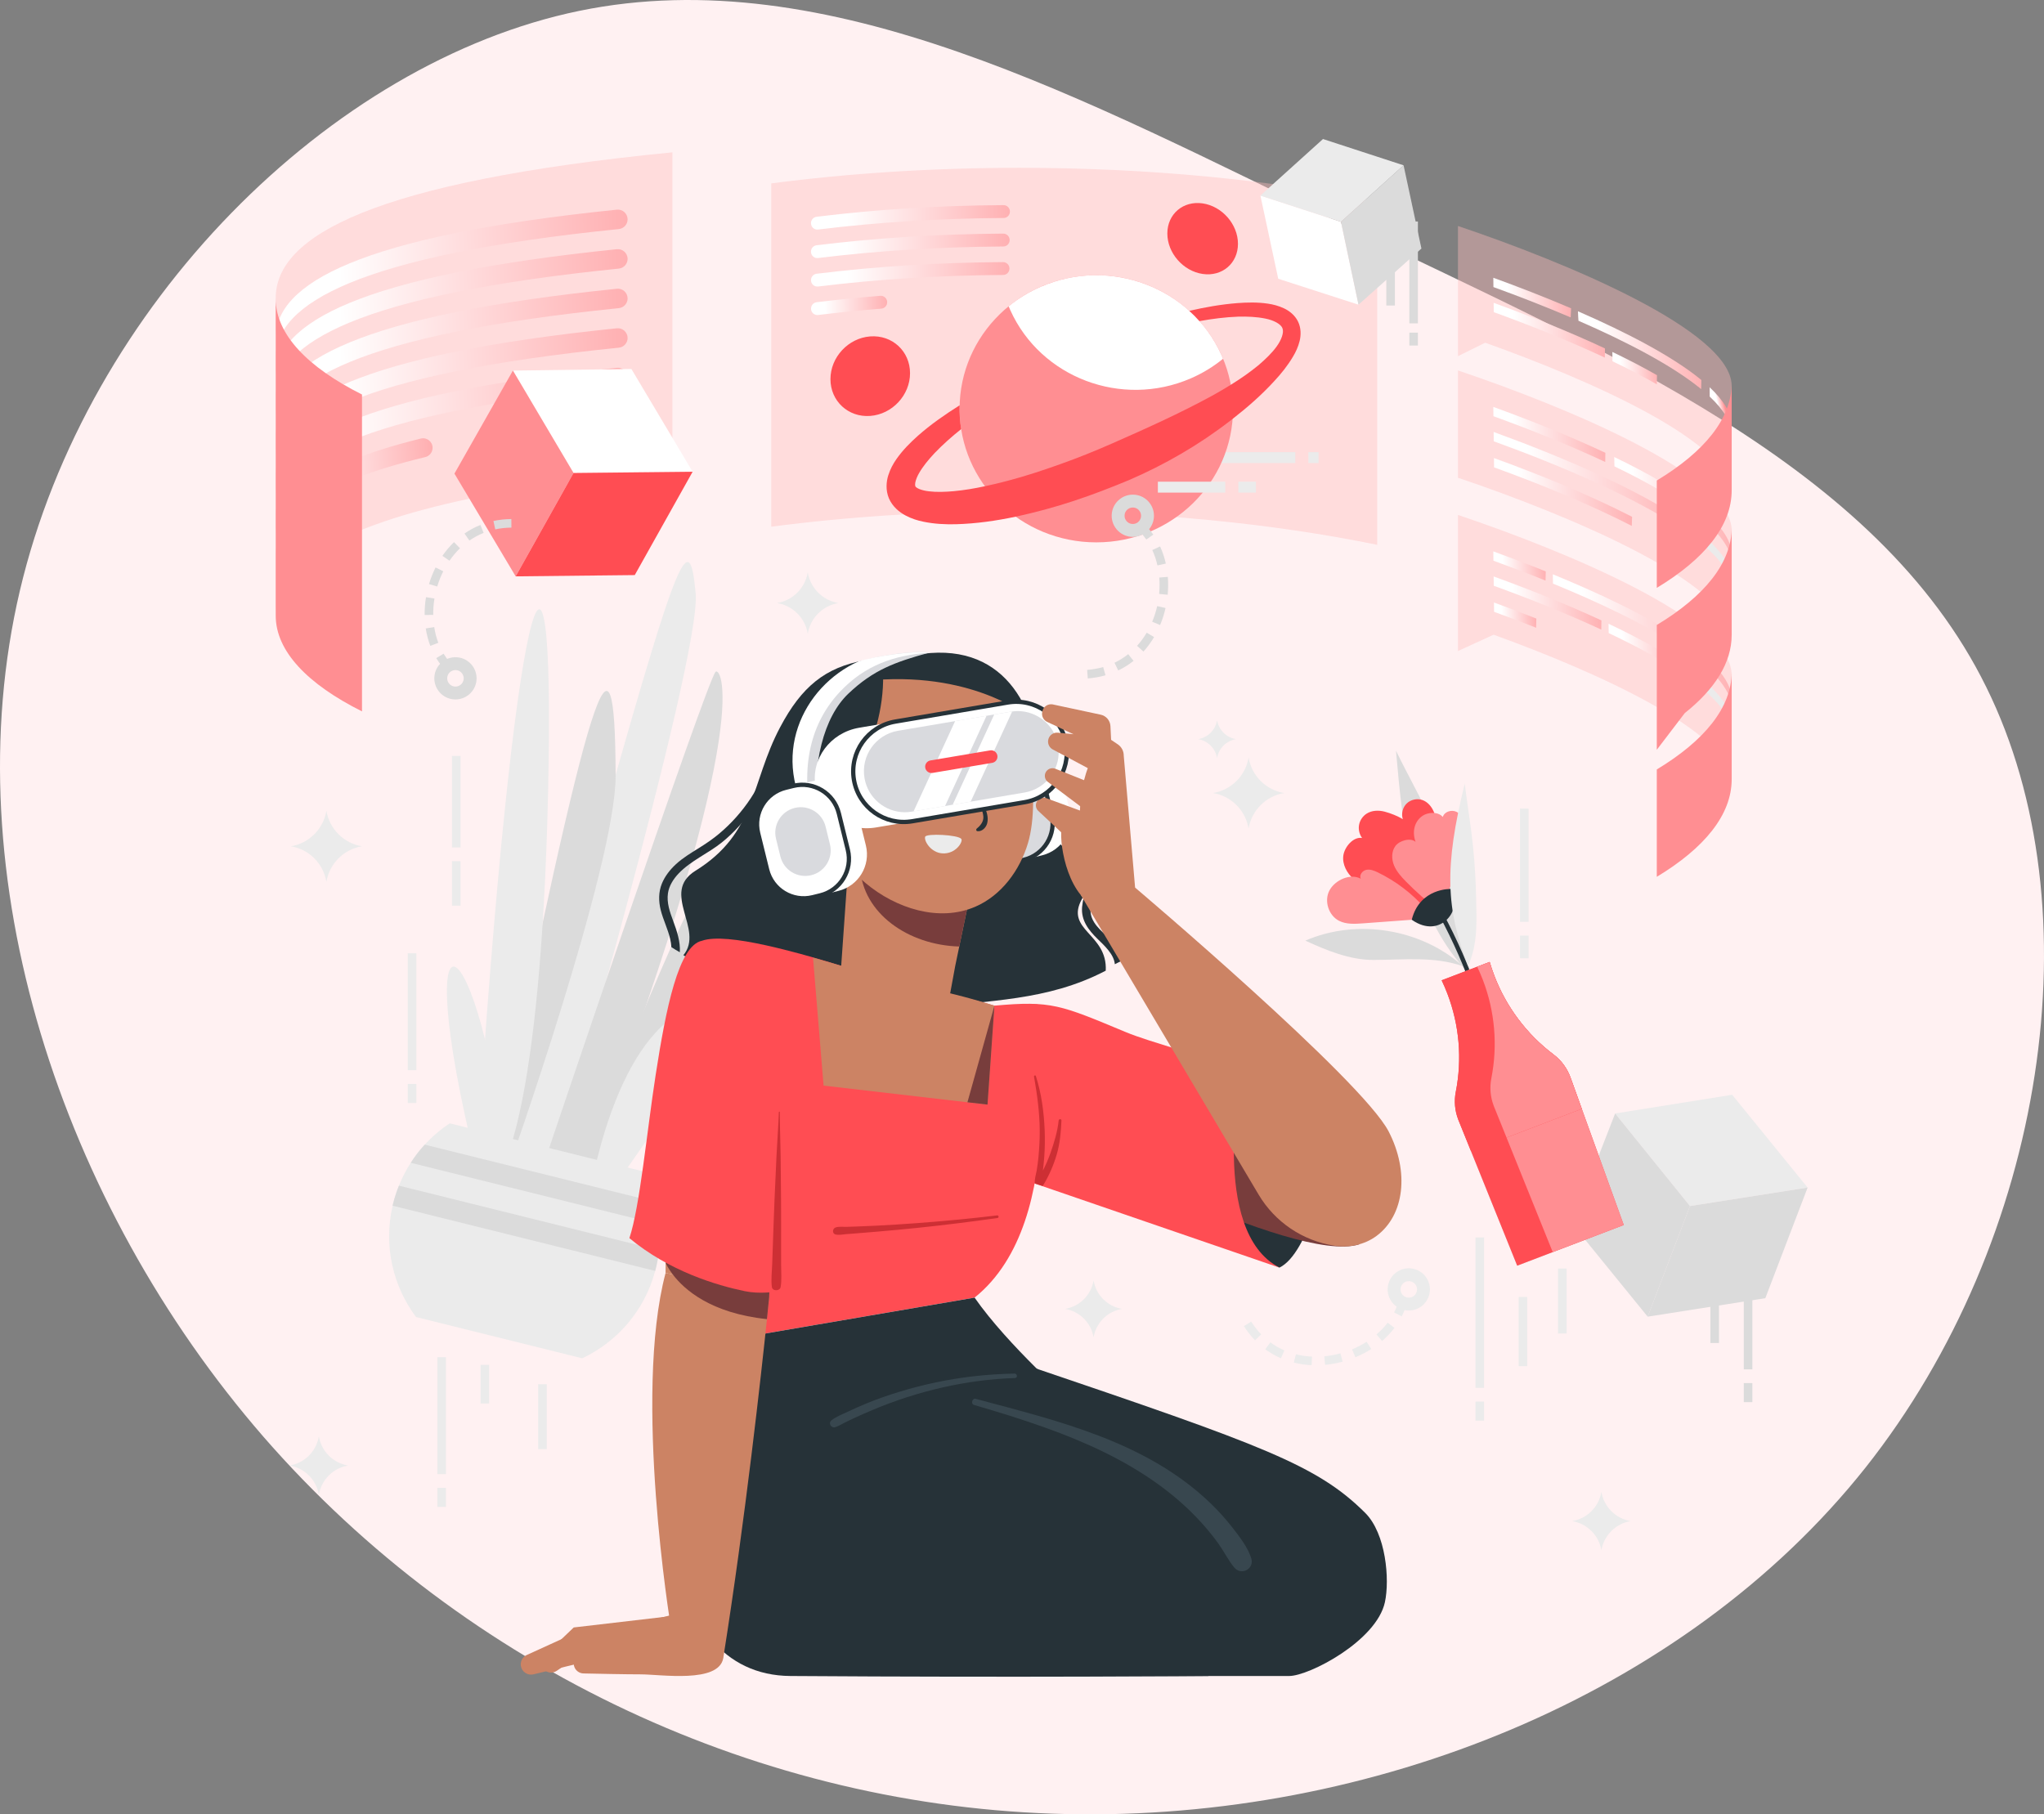 <?xml version="1.0" encoding="UTF-8"?>
<svg width="294px" height="261px" viewBox="0 0 294 261" version="1.1" xmlns="http://www.w3.org/2000/svg" xmlns:xlink="http://www.w3.org/1999/xlink">
    <rect x="0" y="0" width="294" height="261" fill="#808080" stroke="none"/>
    <title>Digital Engineering</title>
    <defs>
        <linearGradient x1="134.228%" y1="47.757%" x2="18.153%" y2="50%" id="linearGradient-1">
            <stop stop-color="#FF8F92" offset="0%"></stop>
            <stop stop-color="#FFFFFF" offset="100%"></stop>
        </linearGradient>
        <linearGradient x1="134.228%" y1="47.757%" x2="18.153%" y2="50%" id="linearGradient-2">
            <stop stop-color="#FF8F92" offset="0%"></stop>
            <stop stop-color="#FFFFFF" offset="100%"></stop>
        </linearGradient>
        <linearGradient x1="134.228%" y1="42.941%" x2="18.153%" y2="49.999%" id="linearGradient-3">
            <stop stop-color="#FF8F92" offset="0%"></stop>
            <stop stop-color="#FFFFFF" offset="100%"></stop>
        </linearGradient>
        <linearGradient x1="134.228%" y1="49.808%" x2="18.153%" y2="50%" id="linearGradient-4">
            <stop stop-color="#FF8F92" offset="0%"></stop>
            <stop stop-color="#FFFFFF" offset="100%"></stop>
        </linearGradient>
        <linearGradient x1="134.228%" y1="49.807%" x2="18.153%" y2="50%" id="linearGradient-5">
            <stop stop-color="#FF8F92" offset="0%"></stop>
            <stop stop-color="#FFFFFF" offset="100%"></stop>
        </linearGradient>
        <linearGradient x1="134.228%" y1="49.807%" x2="18.153%" y2="50%" id="linearGradient-6">
            <stop stop-color="#FF8F92" offset="0%"></stop>
            <stop stop-color="#FFFFFF" offset="100%"></stop>
        </linearGradient>
        <linearGradient x1="134.228%" y1="49.188%" x2="18.153%" y2="50%" id="linearGradient-7">
            <stop stop-color="#FF8F92" offset="0%"></stop>
            <stop stop-color="#FFFFFF" offset="100%"></stop>
        </linearGradient>
        <linearGradient x1="134.228%" y1="42.874%" x2="18.153%" y2="49.999%" id="linearGradient-8">
            <stop stop-color="#FF8F92" offset="0%"></stop>
            <stop stop-color="#FFFFFF" offset="100%"></stop>
        </linearGradient>
        <linearGradient x1="134.228%" y1="46.052%" x2="18.153%" y2="49.999%" id="linearGradient-9">
            <stop stop-color="#FF8F92" offset="0%"></stop>
            <stop stop-color="#FFFFFF" offset="100%"></stop>
        </linearGradient>
        <linearGradient x1="134.228%" y1="46.911%" x2="18.153%" y2="50%" id="linearGradient-10">
            <stop stop-color="#FF8F92" offset="0%"></stop>
            <stop stop-color="#FFFFFF" offset="100%"></stop>
        </linearGradient>
        <linearGradient x1="134.228%" y1="44.165%" x2="18.153%" y2="49.999%" id="linearGradient-11">
            <stop stop-color="#FF8F92" offset="0%"></stop>
            <stop stop-color="#FFFFFF" offset="100%"></stop>
        </linearGradient>
        <linearGradient x1="134.228%" y1="45.501%" x2="18.153%" y2="49.999%" id="linearGradient-12">
            <stop stop-color="#FF8F92" offset="0%"></stop>
            <stop stop-color="#FFFFFF" offset="100%"></stop>
        </linearGradient>
        <linearGradient x1="134.228%" y1="46.932%" x2="18.153%" y2="50%" id="linearGradient-13">
            <stop stop-color="#FF8F92" offset="0%"></stop>
            <stop stop-color="#FFFFFF" offset="100%"></stop>
        </linearGradient>
        <linearGradient x1="134.228%" y1="39.498%" x2="18.153%" y2="49.999%" id="linearGradient-14">
            <stop stop-color="#FF8F92" offset="0%"></stop>
            <stop stop-color="#FFFFFF" offset="100%"></stop>
        </linearGradient>
        <linearGradient x1="134.228%" y1="46.585%" x2="18.153%" y2="50%" id="linearGradient-15">
            <stop stop-color="#FF8F92" offset="0%"></stop>
            <stop stop-color="#FFFFFF" offset="100%"></stop>
        </linearGradient>
        <linearGradient x1="134.228%" y1="46.934%" x2="18.153%" y2="50%" id="linearGradient-16">
            <stop stop-color="#FF8F92" offset="0%"></stop>
            <stop stop-color="#FFFFFF" offset="100%"></stop>
        </linearGradient>
        <linearGradient x1="134.228%" y1="46.697%" x2="18.153%" y2="50%" id="linearGradient-17">
            <stop stop-color="#FF8F92" offset="0%"></stop>
            <stop stop-color="#FFFFFF" offset="100%"></stop>
        </linearGradient>
        <linearGradient x1="68.212%" y1="37.296%" x2="43.114%" y2="49.998%" id="linearGradient-18">
            <stop stop-color="#FF8F92" offset="0%"></stop>
            <stop stop-color="#FFFFFF" offset="100%"></stop>
        </linearGradient>
        <linearGradient x1="134.228%" y1="44.945%" x2="18.153%" y2="49.999%" id="linearGradient-19">
            <stop stop-color="#FF8F92" offset="0%"></stop>
            <stop stop-color="#FFFFFF" offset="100%"></stop>
        </linearGradient>
        <linearGradient x1="134.228%" y1="46.921%" x2="18.153%" y2="50%" id="linearGradient-20">
            <stop stop-color="#FF8F92" offset="0%"></stop>
            <stop stop-color="#FFFFFF" offset="100%"></stop>
        </linearGradient>
        <linearGradient x1="134.228%" y1="43.302%" x2="18.153%" y2="49.999%" id="linearGradient-21">
            <stop stop-color="#FF8F92" offset="0%"></stop>
            <stop stop-color="#FFFFFF" offset="100%"></stop>
        </linearGradient>
    </defs>
    <g id="Landing-page" stroke="none" stroke-width="1" fill="none" fill-rule="evenodd">
        <g id="Digital-Engineering" transform="translate(0, -0)">
            <path d="M256.095,54.301 C285.17,87.778 300.81,134.983 291.14,176.037 C281.47,217.09 246.49,252.057 210.667,259.439 C174.778,266.82 137.981,246.617 100.275,228.422 C62.634,210.226 24.019,194.103 8.314,162.179 C-7.456,130.321 -0.317,82.663 25.707,49.833 C51.796,17.003 96.77,-0.934 140.577,0.037 C184.383,0.944 226.956,20.823 256.095,54.301 Z" id="Path" fill="#FFF1F2" fill-rule="nonzero" transform="translate(147, 130.5) rotate(-180) translate(-147, -130.5)"></path>
            <g id="OBJECTS" transform="translate(34, 20)">
                <g id="Group" transform="translate(5.658, 0)">
                    <g transform="translate(186.482, 137.487)" id="Path">
                        <polygon fill="#EBEBEB" fill-rule="nonzero" points="23.005 0 6.173 2.693 16.937 16.009 33.86 13.352"></polygon>
                        <polygon fill="#DBDBDB" fill-rule="nonzero" points="6.173 2.693 0 18.572 10.855 31.924 16.938 16.009"></polygon>
                        <polygon fill="#DBDBDB" fill-rule="nonzero" points="33.86 13.352 16.938 16.009 10.855 31.924 27.777 29.265"></polygon>
                        <g transform="translate(24.795, 17.863)" stroke="#DBDBDB" stroke-width="1.234">
                            <line x1="0.5" y1="21.64" x2="0.5" y2="0"></line>
                            <line x1="0.5" y1="23.613" x2="0.5" y2="26.353"></line>
                        </g>
                        <line x1="20.494" y1="35.712" x2="20.494" y2="26.366" stroke="#DBDBDB" stroke-width="1.234"></line>
                    </g>
                    <g transform="translate(16.311, 60.852)" id="Path">
                        <g fill-rule="nonzero">
                            <g transform="translate(8.311, 0)">
                                <g>
                                    <path d="M14.703,89.303 C14.703,89.303 36.629,14.014 35.782,4.537 C34.935,-4.94 33.377,-1.618 23.204,34.386 C13.03,70.389 8.631,87.795 8.631,87.795 L14.703,89.303 Z" fill="#EBEBEB"></path>
                                    <path d="M22.326,91.196 C45.918,36.725 45.502,17.988 18.214,90.174 L22.326,91.196 Z" fill="#DBDBDB"></path>
                                    <path d="M6.402,87.242 C20.918,16.077 24.18,6.026 24.27,30.699 C24.317,43.612 8.653,87.801 8.653,87.801 L6.402,87.242 Z" fill="#DBDBDB"></path>
                                    <path d="M18.92,90.35 C44.638,23.694 39.534,15.107 38.659,15.776 C37.479,16.677 13.152,88.918 13.152,88.918 L18.92,90.35 Z" fill="#DBDBDB"></path>
                                    <path d="M4.24,86.705 C9.613,2.831 15.624,-14.774 14.566,32.731 C13.508,80.237 7.665,87.554 7.665,87.554 L4.24,86.705 Z" fill="#EBEBEB"></path>
                                    <path d="M4.24,86.705 C-5.942,45.362 4.939,51.843 8.631,87.795 L4.24,86.705 Z" fill="#EBEBEB"></path>
                                </g>
                                <path d="M23.046,91.375 C39.426,67.846 45.04,59.569 34.47,64.346 C23.9,69.123 20.591,90.766 20.591,90.766 L23.046,91.375 Z" fill="#EBEBEB"></path>
                            </g>
                            <path d="M0.577,92.277 C0.551,92.383 0.524,92.489 0.505,92.597 C-0.834,98.383 0.56,104.178 3.873,108.611 L27.778,114.548 C32.789,112.182 36.742,107.715 38.269,101.976 C38.302,101.871 38.328,101.765 38.354,101.659 C38.575,100.771 38.73,99.881 38.816,98.999 C38.953,97.753 38.962,96.514 38.859,95.301 C38.764,94.188 38.576,93.1 38.287,92.046 C37.892,90.514 37.302,89.041 36.55,87.659 L8.717,80.748 C7.405,81.617 6.2,82.644 5.127,83.811 C4.384,84.609 3.708,85.483 3.109,86.423 C2.449,87.446 1.877,88.546 1.414,89.711 C1.078,90.53 0.799,91.39 0.577,92.277 Z" fill="#EBEBEB"></path>
                            <path d="M3.11,86.422 L38.86,95.3 C38.765,94.188 38.577,93.1 38.288,92.046 L5.127,83.811 C4.384,84.608 3.709,85.483 3.11,86.422 Z" fill="#DBDBDB"></path>
                            <path d="M0.577,92.277 C0.551,92.383 0.524,92.489 0.505,92.597 L38.269,101.976 C38.302,101.871 38.328,101.765 38.354,101.659 C38.575,100.771 38.73,99.881 38.816,98.999 L1.414,89.711 C1.078,90.53 0.799,91.39 0.577,92.277 Z" fill="#DBDBDB"></path>
                        </g>
                        <g transform="translate(9.159, 27.895)" stroke="#EBEBEB" stroke-width="1.234">
                            <line x1="0.5" y1="13.169" x2="0.5" y2="0"></line>
                            <line x1="0.5" y1="15.142" x2="0.5" y2="21.538"></line>
                        </g>
                        <g transform="translate(2.801, 56.28)" stroke="#EBEBEB" stroke-width="1.234">
                            <line x1="0.5" y1="16.825" x2="0.5" y2="0"></line>
                            <line x1="0.5" y1="18.798" x2="0.5" y2="21.539"></line>
                        </g>
                        <g transform="translate(7.06, 114.386)" stroke="#EBEBEB" stroke-width="1.234">
                            <g>
                                <line x1="0.5" y1="16.825" x2="0.5" y2="0"></line>
                                <line x1="0.5" y1="18.798" x2="0.5" y2="21.538"></line>
                            </g>
                            <line x1="6.711" y1="1.11" x2="6.711" y2="6.664"></line>
                            <line x1="14.997" y1="13.233" x2="14.997" y2="3.887"></line>
                        </g>
                    </g>
                    <g transform="translate(35.248, 73.793)" id="Path">
                        <path d="M23.389,43.616 C26.879,45.794 30.588,47.609 34.417,49.114 C39.099,50.955 43.962,52.371 48.896,53.353 C53.531,54.275 58.239,54.804 62.952,55.163 L57.979,0.777 C57.309,0.755 56.662,0.744 56.04,0.743 C55.768,0.739 55.496,0.735 55.233,0.737 C53.06,0.751 51.145,0.895 49.441,1.2 C43.802,2.207 40.398,4.975 37.305,10.822 C33.053,18.839 33.877,26.051 25.134,31.464 C20.03,34.627 26.461,39.916 23.389,43.616 Z" fill="#263238" fill-rule="nonzero"></path>
                        <path d="M35.863,14.846 C34.756,19.212 31.964,23.266 28.531,26.141 C27.594,26.927 26.585,27.604 25.548,28.25 C24.438,28.941 23.304,29.624 22.336,30.511 C21.477,31.299 20.738,32.235 20.295,33.32 C19.799,34.537 19.811,35.865 20.129,37.125 C20.483,38.529 21.149,39.833 21.479,41.242 C21.571,41.639 21.639,42.05 21.664,42.462 C22.06,42.719 22.465,42.962 22.876,43.195 C22.978,41.689 22.448,40.113 21.926,38.704 C21.451,37.424 20.964,36.079 21.172,34.693 C21.333,33.626 21.962,32.642 22.695,31.872 C24.468,30.008 26.95,28.988 28.938,27.382 C30.732,25.933 32.303,24.188 33.526,22.233 C34.921,20.002 35.821,17.595 36.399,15.037 C36.478,14.688 35.955,14.487 35.863,14.846 Z" fill="#263238" fill-rule="nonzero"></path>
                        <path d="M58.041,51.349 C67.41,49.99 75.624,50.285 84.139,45.844 C84.423,40.485 78.187,40.048 80.735,35.496 C84.367,29.006 74.93,31.115 74.781,18.664 C74.658,8.791 70.084,-1.322 57.794,0.261 C56.97,0.368 56.119,0.524 55.233,0.737 C52.625,1.361 49.706,2.464 46.468,4.135 L46.877,5.805 L58.041,51.349 Z" fill="#263238" fill-rule="nonzero"></path>
                        <path d="M85.446,44.915 C85.746,44.767 86.043,44.614 86.344,44.465 C86.25,43.477 85.748,42.497 85.115,41.742 C84.067,40.492 82.34,39.451 82.003,37.744 C81.835,36.893 82.078,36.021 82.234,35.188 C82.411,34.245 82.459,33.319 82.144,32.399 C81.521,30.578 79.873,29.425 78.402,28.319 C76.884,27.178 75.166,25.541 75.739,23.427 C75.875,22.924 75.143,22.437 74.855,22.97 C73.944,24.656 74.764,26.589 76.006,27.876 C77.326,29.244 79.12,30.092 80.303,31.597 C80.842,32.283 81.194,33.086 81.155,33.97 C81.115,34.891 80.814,35.776 80.737,36.693 C80.577,38.594 81.648,39.996 82.94,41.257 C83.893,42.186 85.328,43.479 85.446,44.915 Z" fill="#263238" fill-rule="nonzero"></path>
                        <g transform="translate(63.287, 13.345)" fill-rule="nonzero">
                            <path d="M11.691,15.907 L8.001,16.815 C5.098,17.53 2.165,15.757 1.45,12.856 L0.158,7.612 C-0.557,4.711 1.218,1.78 4.12,1.066 L7.81,0.158 C10.713,-0.556 13.646,1.217 14.361,4.118 L15.653,9.361 C16.368,12.262 14.594,15.193 11.691,15.907 Z" fill="#FFFFFF"></path>
                            <path d="M9.097,16.546 L8.001,16.816 C5.098,17.53 2.165,15.757 1.45,12.856 L0.158,7.613 C-0.557,4.712 1.218,1.781 4.12,1.067 L5.216,0.797 C8.119,0.082 11.052,1.855 11.766,4.756 L13.058,10 C13.774,12.9 12,15.831 9.097,16.546 Z" stroke="#263238" stroke-width="0.617" fill="#D9DADE"></path>
                        </g>
                        <path d="M73.142,102.743 C106.772,114.149 114.553,116.968 121.456,123.843 C124.446,126.82 125.005,133.407 124.294,136.688 C123.085,142.268 113.383,147.309 110.521,147.309 C107.659,147.309 64.546,147.309 64.546,147.309 L73.142,102.743 Z" fill="#263238" fill-rule="nonzero"></path>
                        <path d="M26.933,61.594 C28.271,71.758 30.534,82.345 32.214,89.501 C33.449,94.771 34.364,98.177 34.364,98.177 L65.272,92.877 C79.251,81.697 73.824,52.734 73.824,52.734 C72.757,52.336 71.633,51.954 70.503,51.596 C62.466,49.049 53.489,47.465 53.489,47.465 C50.191,46.438 45.165,44.783 40.235,43.429 C38.554,42.976 36.889,42.553 35.304,42.204 C31.305,41.32 27.84,40.906 26.056,41.543 C25.476,47.011 25.962,54.191 26.933,61.594 Z" fill="#FF4D53" fill-rule="nonzero"></path>
                        <path d="M42.036,43.978 L43.554,62.377 L67.136,65.112 L68.129,50.878 C60.092,48.331 53.49,47.465 53.49,47.465 C50.192,46.439 46.966,45.331 42.036,43.978 Z" fill="#CC8364" fill-rule="nonzero"></path>
                        <polygon fill="#783D3C" fill-rule="nonzero" points="68.129 50.878 64.244 64.776 67.136 65.112"></polygon>
                        <path d="M34.362,98.18 C24.236,110.033 32.434,116.063 32.434,116.063 L71.358,125.408 L79.253,107.835 C79.253,107.835 70.08,99.78 65.275,92.879 L34.362,98.18 Z" fill="#263238" fill-rule="nonzero"></path>
                        <path d="M34.362,98.18 C16.936,116.254 19.399,147.173 38.779,147.309 C71.885,147.54 98.905,147.309 98.905,147.309 C85.089,117.047 52.08,104.456 34.362,98.18 Z" fill="#263238" fill-rule="nonzero"></path>
                        <path d="M44.699,110.518 C45.4,109.978 46.313,109.632 47.111,109.255 C47.907,108.879 48.711,108.521 49.524,108.181 C51.17,107.492 52.864,106.905 54.571,106.388 C57.981,105.353 61.487,104.619 65.026,104.202 C67.013,103.968 69.012,103.854 71.012,103.802 C71.425,103.792 71.503,104.431 71.086,104.444 C64.095,104.672 57.128,106.304 50.686,109.003 C49.764,109.39 48.845,109.786 47.94,110.21 C47.509,110.412 47.08,110.62 46.654,110.832 C46.189,111.063 45.733,111.347 45.24,111.508 C44.635,111.707 44.175,110.921 44.699,110.518 Z" fill="#38474F" fill-rule="nonzero"></path>
                        <g transform="translate(68.126, 33.892)" fill-rule="nonzero">
                            <path d="M40.996,54.669 C45.282,52.598 47.746,40.341 47.746,40.341 L30.709,38.874 C30.709,38.874 34.789,52.086 40.996,54.669 Z" fill="#263238"></path>
                            <path d="M3.561,16.976 C9.464,15.359 25.447,24.148 45.375,32.767 L52.465,51.319 C43.065,54.327 6.78,34.888 6.78,34.888 L3.561,16.976 Z" fill="#783D3C"></path>
                            <path d="M2.128,41.306 L2.495,41.434 L3.614,41.819 L41,54.672 C30.863,49.43 35.49,26.673 35.49,26.673 C29.23,23.82 22.724,22.384 18.842,20.768 C9.511,16.878 8.195,16.241 0.002,16.986 C-0.084,16.983 2.128,41.306 2.128,41.306 Z" fill="#FF4D53"></path>
                            <path d="M48.914,51.515 C51.029,51.836 53.226,51.392 54.946,50.121 C58.978,47.14 59.703,40.898 56.714,35.098 C52.875,27.648 20.236,0 20.236,0 L12.434,1.083 L37.996,44.158 C40.348,48.121 44.355,50.822 48.914,51.515 L48.914,51.515 Z" fill="#CC8364"></path>
                        </g>
                        <path d="M84.241,37.039 C79.337,36.672 77.62,29.137 77.728,25.937 L74.44,22.864 C74.083,22.529 73.988,22 74.209,21.562 L74.209,21.562 C74.461,21.062 75.048,20.831 75.574,21.024 L80.903,22.981 L87.954,34.035 L84.241,37.039 Z" fill="#CC8364" fill-rule="nonzero"></path>
                        <g transform="translate(0, 44.332)" fill-rule="nonzero">
                            <g transform="translate(18.916, -0)" fill="#CC8364">
                                <path d="M17.852,24.736 L17.259,38.258 L16.809,48.516 L2.969,45.238 L1.913,44.991 C1.913,44.498 1.913,44.01 1.919,43.523 L1.919,43.516 C1.919,43.51 1.919,43.51 1.919,43.504 C2.005,23.823 3.895,5.789 7.143,2.27373675e-13 L17.852,24.736 Z"></path>
                                <path d="M16.809,48.516 C16.809,48.516 16.697,49.639 16.494,51.638 C15.685,59.39 13.387,80.343 10.207,100.413 L2.641,95.741 C2.641,95.741 -2.781,62.747 1.913,44.991 L2.969,45.238 L16.809,48.516 Z"></path>
                            </g>
                            <path d="M36.175,38.258 L35.724,48.516 C35.724,48.516 35.613,49.639 35.409,51.638 C27.313,50.793 23.496,47.361 21.884,45.238 C21.174,44.319 20.884,43.646 20.835,43.523 L20.835,43.516 C20.828,43.51 20.828,43.504 20.828,43.504 L20.835,43.504 L36.175,38.258 Z" fill="#783D3C"></path>
                            <path d="M25.142,93.277 C25.142,93.277 13.253,96.647 7.616,96.876 L0.866,99.953 C-0.031,100.362 -0.285,101.517 0.359,102.264 L0.359,102.264 C0.721,102.684 1.288,102.866 1.827,102.737 L7.84,101.293 L22.973,101.409 L25.142,93.277 Z" fill="#CC8364"></path>
                            <path d="M29.124,100.411 C28.471,104.073 20.137,102.74 17.247,102.74 C15.066,102.74 10.92,102.652 9.02,102.609 C8.419,102.595 7.893,102.21 7.697,101.643 L7.697,101.643 C7.403,100.798 7.947,99.893 8.832,99.755 L15.585,98.699 L25.896,93.077 L29.124,100.411 Z" fill="#CC8364"></path>
                            <path d="M21.556,94.369 L7.617,95.993 L3.378,100.047 C2.848,100.554 2.793,101.381 3.251,101.955 L3.251,101.955 C3.712,102.532 4.54,102.658 5.152,102.244 L8.832,99.755 L21.556,100.059 L21.556,94.369 L21.556,94.369 Z" fill="#CC8364"></path>
                        </g>
                        <g transform="translate(35.184, 1.288)" fill-rule="nonzero">
                            <g transform="translate(10.761, 23.054)">
                                <path d="M19.33,7.449 L18.299,12.399 L18.033,13.664 L17.125,18.027 L16.545,20.817 L15.853,24.576 C15.087,28.729 11.228,31.574 7.034,31.062 C2.995,30.574 0,27.149 0,23.138 C0,22.952 0.006,22.767 0.019,22.576 L1.606,0 L19.33,7.449 Z" fill="#CC8364"></path>
                                <path d="M18.299,12.399 L18.033,13.664 L17.125,18.027 C9.782,17.818 3.242,13.257 2.866,6.696 C6.515,6.344 17.027,11.492 18.299,12.399 Z" fill="#783D3C"></path>
                            </g>
                            <g transform="translate(0, 0)">
                                <path d="M34.454,4.343 C25.573,-3.296 16.528,0.586 11.716,5.005 C6.135,10.131 5.806,17.813 8.655,24.226 C9.951,27.18 11.936,29.882 14.417,31.958 C18.76,35.604 24.981,37.609 30.186,35.358 C33.944,33.742 36.609,30.116 37.773,26.188 C39.746,19.551 37.468,6.936 34.454,4.343 Z" fill="#CC8364"></path>
                                <path d="M34.496,9.392 C34.31,10.882 29.795,11.334 29.426,9.673 C28.984,7.679 34.706,7.699 34.496,9.392 Z" fill="#263238"></path>
                                <path d="M21.35,11.118 C21.498,12.53 16.663,13.805 16.054,13.108 C14.404,11.224 21.084,8.592 21.35,11.118 Z" fill="#263238"></path>
                                <path d="M33.471,16.352 C33.65,17.199 33.248,18.029 32.569,18.206 C31.892,18.383 31.197,17.839 31.016,16.992 C30.836,16.144 31.24,15.314 31.917,15.137 C32.595,14.96 33.29,15.504 33.471,16.352 Z" fill="#263238"></path>
                                <path d="M22.48,17.998 C22.66,18.845 22.257,19.676 21.579,19.852 C20.902,20.029 20.206,19.485 20.026,18.638 C19.845,17.79 20.249,16.959 20.927,16.783 C21.604,16.606 22.3,17.15 22.48,17.998 Z" fill="#263238"></path>
                                <path d="M31.457,20.812 C30.57,18.848 29.586,16.945 28.579,15.041 C28.482,14.857 28.182,14.965 28.267,15.165 C28.956,16.777 29.656,18.367 30.418,19.947 C30.788,20.712 31.296,21.531 31.352,22.396 C31.399,23.118 30.934,23.679 30.405,24.114 C30.268,24.227 30.309,24.472 30.505,24.491 C31.181,24.559 31.745,23.964 31.902,23.36 C32.128,22.494 31.81,21.596 31.457,20.812 Z" fill="#263238"></path>
                                <path d="M16.821,0.322 C17.828,9.568 12.015,21.043 7.1,21.189 C2.337,5.857 16.821,0.322 16.821,0.322 Z" fill="#263238"></path>
                                <path d="M6.388,18.88 C4.549,18.253 2.274,18.533 1.024,20.02 C-0.016,21.259 -0.141,23.036 0.112,24.633 C0.439,26.694 1.344,28.697 2.853,30.137 C4.363,31.578 6.507,32.402 8.574,32.113 C10.642,31.823 12.551,30.335 13.128,28.33 C14.236,24.484 9.692,20.006 6.388,18.88 Z" fill="#CC8364"></path>
                                <path d="M8.87,25.928 C8.214,25.065 7.33,24.344 6.319,23.938 C5.855,23.753 5.384,23.603 4.89,23.524 C4.395,23.446 3.886,23.466 3.387,23.437 C3.062,23.418 2.963,23.951 3.296,24.012 C3.517,24.054 3.719,24.103 3.923,24.198 C4.127,24.293 4.321,24.411 4.518,24.52 C4.72,24.632 4.919,24.75 5.115,24.87 C5.21,24.928 5.305,24.988 5.395,25.052 C5.484,25.116 5.623,25.188 5.687,25.276 C5.666,25.259 5.645,25.241 5.625,25.224 C5.655,25.249 5.685,25.275 5.715,25.301 C5.792,25.365 5.869,25.43 5.949,25.492 C5.998,25.529 6.046,25.566 6.094,25.604 C6.102,25.61 6.099,25.607 6.106,25.612 C6.296,25.734 6.468,25.936 6.623,26.096 C6.949,26.433 7.264,26.779 7.538,27.159 C7.666,27.337 7.972,27.445 8.18,27.45 C8.398,27.456 8.664,27.367 8.82,27.209 C9.193,26.832 9.179,26.332 8.87,25.928 Z" fill="#263238"></path>
                                <path d="M22.977,25.297 C23.13,24.776 27.736,25.004 28.182,25.602 C28.466,25.983 27.385,27.827 25.42,27.679 C23.797,27.557 22.8,25.902 22.977,25.297 Z" fill="#EBEBEB"></path>
                            </g>
                        </g>
                        <path d="M15.623,84.321 C21.334,89.073 28.168,91.111 32.214,91.947 C34.364,92.392 36.508,92.029 36.508,92.029 L38.778,62.237 L35.632,55.345 L26.057,41.543 C22.704,42.228 20.888,51.222 19.399,60.854 C18.147,68.917 17.12,79.872 15.623,84.321 Z" fill="#FF4D53" fill-rule="nonzero"></path>
                        <path d="M36.156,88.201 C36.194,87.143 36.231,86.085 36.269,85.028 C36.343,82.945 36.409,80.862 36.499,78.781 C36.589,76.698 36.682,74.615 36.78,72.534 C36.88,70.417 37.052,68.304 37.122,66.187 C37.125,66.1 37.259,66.099 37.259,66.187 C37.255,68.303 37.351,70.418 37.376,72.534 C37.401,74.616 37.42,76.698 37.436,78.781 C37.453,80.863 37.444,82.945 37.445,85.028 C37.446,86.085 37.446,87.143 37.446,88.201 C37.447,89.229 37.552,90.326 37.381,91.342 C37.276,91.965 36.201,91.986 36.116,91.342 C35.981,90.318 36.119,89.232 36.156,88.201 Z" fill="#CD2F34" fill-rule="nonzero"></path>
                        <path d="M45.292,82.78 C45.759,82.626 46.311,82.705 46.801,82.696 C47.259,82.687 47.717,82.669 48.176,82.653 C49.158,82.617 50.14,82.577 51.121,82.529 C53.051,82.434 54.98,82.308 56.907,82.167 C60.794,81.882 64.672,81.508 68.541,81.047 C68.753,81.021 68.803,81.389 68.589,81.42 C64.738,81.968 60.875,82.447 57.005,82.849 C55.045,83.053 53.084,83.23 51.121,83.398 C50.14,83.482 49.158,83.565 48.176,83.64 C47.718,83.675 47.259,83.707 46.801,83.746 C46.305,83.788 45.779,83.909 45.292,83.798 C44.75,83.673 44.818,82.935 45.292,82.78 Z" fill="#CD2F34" fill-rule="nonzero"></path>
                        <path d="M65.439,107.439 C77.413,110.647 90.01,113.603 99.229,122.476 C100.377,123.581 101.446,124.777 102.422,126.036 C103.423,127.328 104.568,128.795 105.066,130.368 C105.551,131.901 103.627,132.93 102.607,131.684 C101.752,130.64 101.143,129.386 100.357,128.286 C99.567,127.179 98.702,126.133 97.786,125.128 C95.957,123.122 93.9,121.333 91.702,119.742 C86.771,116.174 81.159,113.63 75.446,111.586 C72.063,110.376 68.636,109.312 65.185,108.316 C64.689,108.173 64.935,107.304 65.439,107.439 Z" fill="#38474F" fill-rule="nonzero"></path>
                        <path d="M47.943,4.354 C63.834,2.112 72.487,8.983 72.487,8.983 C67.813,-2.007 57.645,-1.136 47.943,4.354 Z" fill="#263238" fill-rule="nonzero"></path>
                        <path d="M42.518,24.028 C41.89,16.01 43.578,9.352 47.129,5.982 C50.725,2.57 53.806,1.461 58.67,0.116 L58.669,0.108 C57.262,-0.288 51.483,0.474 49.278,1.229 C41.744,4.785 36.513,14.537 42.518,24.028 Z" fill="#D9DADE" fill-rule="nonzero"></path>
                        <path d="M41.995,24.633 C40.034,16.341 41.833,10.043 45.937,5.693 C49.517,1.898 53.742,0.449 58.671,0.115 L58.67,0.108 C57.166,-0.272 50.958,0.566 48.583,1.35 C40.457,5.01 35.674,15.198 41.995,24.633 Z" fill="#FFFFFF" fill-rule="nonzero"></path>
                        <g transform="translate(42.286, 7.162)">
                            <path d="M8.819,18.077 L29.884,14.498 C34.022,13.79 36.827,10.007 36.149,6.048 L36.149,6.048 C35.471,2.089 31.567,-0.548 27.43,0.16 L6.366,3.739 C2.228,4.447 -0.577,8.23 0.101,12.189 L0.101,12.189 C0.778,16.148 4.682,18.784 8.819,18.077 Z" fill="#FFFFFF" fill-rule="nonzero"></path>
                            <path d="M14.038,17.184 L30.202,14.443 C34.164,13.765 36.827,10.007 36.148,6.047 L36.148,6.047 C35.471,2.088 31.709,-0.572 27.747,0.105 L11.583,2.847 C7.621,3.525 4.959,7.283 5.637,11.242 L5.637,11.242 C6.315,15.201 10.076,17.862 14.038,17.184 Z" stroke="#263238" stroke-width="0.617"></path>
                            <path d="M30.178,13.052 L22.428,14.366 L19.84,14.804 L18.741,14.996 L14.214,15.761 L13.967,15.804 C13.633,15.86 13.294,15.891 12.966,15.891 C10.144,15.891 7.649,13.86 7.155,10.984 C6.605,7.769 8.761,4.72 11.978,4.171 L20.186,2.782 L24.707,2.017 L25.812,1.825 L28.19,1.424 C28.258,1.412 28.326,1.406 28.393,1.4 C28.665,1.356 28.931,1.338 29.19,1.338 C32.012,1.338 34.508,3.368 35.002,6.244 C35.551,9.454 33.396,12.502 30.178,13.052 Z" fill="#D9DADE" fill-rule="nonzero"></path>
                            <g transform="translate(14.214, 1.4)" fill="#FFFFFF" fill-rule="nonzero">
                                <polygon points="10.493 0.617 4.527 13.596 0 14.361 5.972 1.382"></polygon>
                                <path d="M14.18,0 L8.214,12.967 L5.626,13.405 L11.598,0.426 L13.976,0.025 C14.044,0.012 14.112,0.006 14.18,0 Z"></path>
                            </g>
                            <path d="M25.52,8.786 L16.94,10.234 C16.445,10.318 15.975,9.984 15.891,9.489 L15.891,9.489 C15.808,8.994 16.141,8.524 16.637,8.441 L25.218,6.992 C25.713,6.909 26.183,7.242 26.267,7.738 L26.267,7.738 C26.35,8.233 26.016,8.702 25.52,8.786 Z" fill="#FF4D53" fill-rule="nonzero"></path>
                        </g>
                        <g transform="translate(33.984, 18.464)">
                            <path d="M11.691,15.907 L8.001,16.815 C5.098,17.53 2.165,15.757 1.45,12.856 L0.158,7.612 C-0.557,4.711 1.218,1.78 4.121,1.066 L7.811,0.158 C10.714,-0.556 13.647,1.217 14.361,4.118 L15.653,9.361 C16.368,12.262 14.594,15.193 11.691,15.907 Z" fill="#FFFFFF" fill-rule="nonzero"></path>
                            <path d="M5.417,3.969 L5.417,3.969 C7.386,3.485 9.375,4.687 9.86,6.655 L10.488,9.202 C10.973,11.17 9.77,13.158 7.801,13.642 L7.801,13.642 C5.832,14.127 3.843,12.924 3.358,10.957 L2.73,8.409 C2.245,6.442 3.448,4.454 5.417,3.969 Z" fill="#D9DADE" fill-rule="nonzero"></path>
                            <path d="M9.097,16.546 L8.002,16.816 C5.098,17.53 2.166,15.757 1.451,12.856 L0.159,7.613 C-0.556,4.712 1.218,1.781 4.121,1.067 L5.217,0.797 C8.12,0.082 11.053,1.855 11.768,4.757 L13.06,10 C13.774,12.9 12,15.831 9.097,16.546 Z" stroke="#263238" stroke-width="0.617"></path>
                        </g>
                        <g transform="translate(74.975, 7.518)" fill="#CC8364" fill-rule="nonzero">
                            <path d="M12.718,26.31 C7.814,25.944 6.096,18.408 6.205,15.208 L0.753,11.105 C0.396,10.771 0.301,10.241 0.522,9.804 L0.522,9.804 C0.774,9.304 1.361,9.072 1.887,9.265 L9.379,12.251 L12.718,26.31 Z"></path>
                            <path d="M13.387,26.374 L11.753,7.386 C11.757,6.737 11.436,6.13 10.898,5.767 L9.936,5.118 L9.84,3.145 C9.801,2.344 9.227,1.669 8.443,1.501 L1.512,0.017 C0.839,-0.092 0.198,0.342 0.05,1.007 L0.031,1.094 C-0.1,1.683 0.195,2.283 0.742,2.54 L4.529,4.313 L2.283,4.089 C1.591,4.02 0.968,4.511 0.878,5.201 L0.878,5.201 C0.807,5.732 1.075,6.252 1.548,6.505 L6.585,9.193 C6.585,9.193 4.779,13.559 5.725,18.988 C6.67,24.417 9.268,29.522 9.268,29.522 L13.387,26.374 Z"></path>
                        </g>
                        <path d="M74.205,74.608 C74.1,75.201 73.865,75.874 73.946,76.466 L75.076,76.818 C75.082,76.812 75.082,76.806 75.088,76.799 C75.959,75.392 76.632,73.849 77.095,72.263 C77.565,70.665 77.694,69.054 77.769,67.4 C77.781,67.141 77.392,67.147 77.367,67.4 C77.207,68.974 76.725,70.541 76.206,72.029 C75.897,72.917 75.521,73.769 75.101,74.602 C75.175,73.967 75.243,73.331 75.292,72.695 C75.391,71.387 75.403,70.072 75.354,68.758 C75.243,66.147 74.891,63.506 74.088,61.006 C74.032,60.839 73.797,60.907 73.822,61.074 C74.273,63.648 74.625,66.221 74.644,68.832 C74.65,70.097 74.582,71.362 74.464,72.621 C74.397,73.288 74.316,73.948 74.205,74.608 Z" fill="#CD2F34" fill-rule="nonzero"></path>
                    </g>
                    <g transform="translate(139.261, 162.449)" fill="#EBEBEB" fill-rule="nonzero" id="Shape">
                        <path d="M7.176,13.571 L7.476,12.373 C8.222,12.56 9.002,12.673 9.794,12.709 L9.739,13.942 C8.864,13.902 8.001,13.778 7.176,13.571 Z M5.328,12.946 C4.528,12.599 3.768,12.164 3.071,11.65 L3.802,10.656 C4.426,11.114 5.104,11.504 5.819,11.813 L5.328,12.946 Z M11.675,13.894 L11.56,12.665 C12.337,12.592 13.118,12.449 13.881,12.24 L14.207,13.43 C13.376,13.659 12.523,13.815 11.675,13.894 Z M1.599,10.365 C1.01,9.756 0.472,9.07 0,8.326 L1.043,7.666 C1.47,8.339 1.956,8.958 2.486,9.506 L1.599,10.365 Z M16.035,12.804 L15.56,11.664 C16.292,11.359 16.996,10.992 17.653,10.573 L18.319,11.614 C17.601,12.071 16.833,12.472 16.035,12.804 Z M19.874,10.459 L19.068,9.522 C19.675,9.001 20.216,8.432 20.676,7.828 L21.659,8.575 C21.147,9.248 20.546,9.881 19.874,10.459 Z M22.705,6.919 L21.605,6.359 C21.801,5.974 21.969,5.575 22.104,5.175 C22.15,5.04 22.193,4.905 22.231,4.768 L23.42,5.098 C23.377,5.257 23.327,5.414 23.274,5.57 C23.12,6.027 22.928,6.48 22.705,6.919 Z"></path>
                        <path d="M22.744,5.917 C21.936,5.644 21.245,5.035 20.899,4.185 L20.899,4.184 C20.266,2.633 21.016,0.857 22.568,0.225 C24.12,-0.407 25.898,0.341 26.53,1.892 C26.837,2.644 26.832,3.47 26.516,4.218 C26.201,4.966 25.613,5.546 24.861,5.852 C24.16,6.138 23.411,6.142 22.744,5.917 Z M22.615,3.486 C22.862,4.092 23.555,4.385 24.163,4.138 C24.769,3.891 25.062,3.197 24.815,2.591 C24.695,2.298 24.468,2.068 24.176,1.945 C23.88,1.821 23.561,1.82 23.267,1.94 C22.66,2.187 22.368,2.881 22.615,3.486 L22.615,3.486 Z"></path>
                    </g>
                    <g transform="translate(148.099, 87.988)" id="Path">
                        <g transform="translate(30.988, 8.33)" stroke="#EBEBEB" stroke-width="1.234">
                            <line x1="0.5" y1="16.296" x2="0.5" y2="0"></line>
                            <line x1="0.5" y1="18.269" x2="0.5" y2="21.538"></line>
                        </g>
                        <g transform="translate(24.586, 70.026)" stroke="#EBEBEB" stroke-width="1.234">
                            <g>
                                <line x1="0.5" y1="21.639" x2="0.5" y2="0"></line>
                                <line x1="0.5" y1="23.612" x2="0.5" y2="26.352"></line>
                            </g>
                            <line x1="6.711" y1="8.561" x2="6.711" y2="18.522"></line>
                            <line x1="12.374" y1="13.818" x2="12.374" y2="4.472"></line>
                        </g>
                        <g fill-rule="nonzero">
                            <g>
                                <path d="M13.035,0 C13.546,5.797 14.063,11.631 15.586,17.247 C17.11,22.864 19.712,28.311 23.871,32.385 C21.925,25.716 21.773,19.839 19.582,13.68 C17.923,9.017 14.932,3.952 13.035,0 Z" fill="#DBDBDB"></path>
                                <path d="M22.678,31.012 C16.659,25.609 7.422,24.107 0,27.326 C3.059,28.746 6.433,30.118 9.807,30.107 C14.217,30.093 18.586,29.566 22.678,31.012 Z" fill="#DBDBDB"></path>
                                <g transform="translate(3.125, 6.983)">
                                    <g>
                                        <path d="M16.046,16.69 C16.328,12.514 16.258,8.315 15.837,4.151 C15.756,3.351 15.658,2.539 15.345,1.798 C15.031,1.057 14.469,0.385 13.71,0.118 C12.942,-0.152 12.029,0.051 11.448,0.619 C10.866,1.188 10.643,2.095 10.894,2.868 C10.12,2.405 9.169,2.028 8.297,1.795 C7.425,1.562 6.443,1.591 5.683,2.078 C5.123,2.437 4.722,3.034 4.6,3.688 C4.479,4.343 4.641,5.043 5.035,5.579 C3.782,5.352 2.497,6.864 2.334,8.126 C2.17,9.388 2.854,10.64 3.806,11.486 C4.757,12.331 5.952,12.844 7.123,13.342 C10.093,14.606 13.077,15.426 16.046,16.69 Z" fill="#FF4D53"></path>
                                        <path d="M19.794,3.767 C19.858,4.559 19.649,5.353 19.438,6.124 C18.758,8.606 18.08,11.094 17.41,13.579 L16.203,15.674 L16.029,15.979 C14.372,14.717 12.811,13.336 11.351,11.85 C10.67,11.159 10.001,10.419 9.625,9.514 C9.258,8.613 9.246,7.511 9.826,6.732 C10.403,5.947 12.003,5.485 12.728,6.137 C12.445,5.376 12.397,4.51 12.675,3.742 C12.954,2.974 13.577,2.328 14.359,2.096 C15.147,1.862 16.117,1.93 16.646,2.553 C16.866,1.786 17.89,1.469 18.608,1.812 C18.745,1.878 18.865,1.959 18.975,2.051 C19.467,2.465 19.742,3.126 19.794,3.767 Z" fill="#FF8E92"></path>
                                        <path d="M19.794,3.767 C19.858,4.559 19.649,5.353 19.438,6.124 C18.758,8.606 18.08,11.094 17.41,13.579 L16.203,15.674 C15.895,14.402 16.004,13.053 16.174,11.747 C16.373,10.244 16.643,8.752 17.021,7.291 C17.353,6.02 17.759,4.766 18.272,3.559 C18.462,3.123 18.671,2.523 18.974,2.051 C19.467,2.465 19.742,3.126 19.794,3.767 Z" fill="#FF8E92"></path>
                                        <path d="M14.067,15.662 C12.179,13.529 9.865,11.773 7.301,10.53 C6.779,10.278 6.204,10.041 5.637,10.161 C5.071,10.28 4.589,10.921 4.845,11.44 C3.354,10.617 1.13,11.626 0.336,13.132 C-0.458,14.638 0.214,16.734 1.736,17.499 C2.768,18.017 3.986,17.945 5.138,17.86 C7.719,17.67 10.299,17.48 12.879,17.29 L14.067,15.662 Z" fill="#FF8E92"></path>
                                        <path d="M12.178,17.338 C13.324,12.732 17.819,12.909 17.819,12.909 C19.678,15.672 16.389,20.309 12.178,17.338 Z" fill="#263238"></path>
                                    </g>
                                    <path d="M24.97,40.593 L24.349,40.698 C22.931,32.27 20.156,24.181 16.102,16.655 L16.656,16.356 C20.743,23.943 23.54,32.097 24.97,40.593 Z" fill="#263238"></path>
                                </g>
                                <path d="M22.928,4.739 C19.943,16.778 20.233,22.78 23.407,30.997 C24.854,27.692 24.637,24.44 24.552,20.834 C24.376,13.418 23.523,9.701 22.928,4.739 Z" fill="#EBEBEB"></path>
                            </g>
                            <g transform="translate(19.603, 30.397)">
                                <path d="M18.52,16.597 L20.156,21.129 L26.194,37.84 L10.867,43.691 L4.219,27.213 L2.414,22.744 L2.375,22.641 C1.896,21.389 1.773,20.017 2.032,18.692 C2.969,13.942 2.542,9.053 0.824,4.558 C0.576,3.91 0.3,3.265 0,2.636 L6.905,0 C7.1,0.668 7.325,1.333 7.573,1.982 C9.29,6.475 12.235,10.405 16.101,13.321 C17.208,14.155 18.046,15.299 18.52,16.597 Z" fill="#DBDBDB"></path>
                                <path d="M18.52,16.597 L20.156,21.129 L26.194,37.84 L10.867,43.691 L4.219,27.213 L2.414,22.744 L2.375,22.641 C1.896,21.389 1.773,20.017 2.032,18.692 C2.969,13.942 2.542,9.053 0.824,4.558 C0.576,3.91 0.3,3.265 0,2.636 L6.905,0 C7.1,0.668 7.325,1.333 7.573,1.982 C9.29,6.475 12.235,10.405 16.101,13.321 C17.208,14.155 18.046,15.299 18.52,16.597 Z" fill="#FF4D53"></path>
                                <path d="M18.52,16.597 L20.156,21.129 L26.194,37.84 L15.98,41.74 L9.332,25.261 L7.528,20.793 L7.488,20.689 C7.01,19.438 6.887,18.065 7.146,16.74 C8.082,11.991 7.656,7.101 5.937,2.607 C5.69,1.958 5.413,1.313 5.114,0.684 L6.905,0.001 C7.1,0.669 7.325,1.334 7.573,1.982 C9.29,6.476 12.235,10.405 16.101,13.322 C17.208,14.155 18.046,15.299 18.52,16.597 Z" fill="#FF8E92"></path>
                                <path d="M18.522,16.597 L20.158,21.13 L4.221,27.214 L2.416,22.746 L2.376,22.642 C1.898,21.39 1.775,20.018 2.034,18.693 C2.971,13.944 2.544,9.054 0.826,4.56 C0.578,3.911 0.301,3.266 0.002,2.637 L6.906,0.001 C7.102,0.67 7.327,1.334 7.575,1.983 C9.292,6.477 12.237,10.406 16.103,13.322 C17.209,14.156 18.048,15.3 18.522,16.597 Z" fill="#FF4D53"></path>
                                <path d="M18.522,16.597 L20.158,21.13 L9.334,25.262 L7.53,20.794 L7.49,20.69 C7.011,19.438 6.888,18.066 7.148,16.741 C8.084,11.992 7.657,7.102 5.939,2.608 C5.692,1.959 5.415,1.314 5.115,0.685 L6.906,0.001 C7.102,0.67 7.327,1.334 7.575,1.983 C9.292,6.477 12.237,10.406 16.103,13.322 C17.209,14.156 18.048,15.3 18.522,16.597 Z" fill="#FF8E92"></path>
                            </g>
                        </g>
                    </g>
                    <g transform="translate(0, 1.913)" fill-rule="nonzero">
                        <g id="Path">
                            <path d="M57.058,0 L57.058,45.578 C56.089,45.67 55.137,45.769 54.199,45.874 C50.351,46.275 46.751,46.707 43.379,47.176 C41.26,47.46 39.241,47.763 37.302,48.077 C31.781,48.966 26.982,49.941 22.832,50.99 C6.139,55.206 0,60.631 0,66.543 L0,20.959 C0,12.042 13.963,4.234 57.058,0 Z" fill="#FFBCBC" opacity="0.4"></path>
                            <g transform="translate(0, 8.241)">
                                <path d="M50.614,1.403 L50.614,1.403 C50.614,2.123 50.065,2.725 49.348,2.798 C12.113,6.587 0,13.446 0,21.269 L0,18.444 C0,10.641 12.051,3.796 49.068,0.008 C49.894,-0.078 50.614,0.572 50.614,1.403 Z" fill="url(#linearGradient-1)"></path>
                                <path d="M50.614,7.091 L50.614,7.091 C50.614,7.811 50.065,8.413 49.348,8.486 C12.113,12.275 0,19.134 0,26.957 L0,24.132 C0,16.329 12.051,9.484 49.068,5.695 C49.894,5.61 50.614,6.261 50.614,7.091 Z" fill="url(#linearGradient-2)"></path>
                                <path d="M50.614,12.779 L50.614,12.779 C50.614,13.499 50.065,14.101 49.348,14.175 C12.113,17.963 0,24.823 0,32.645 L0,29.82 C0,22.017 12.051,15.173 49.068,11.384 C49.894,11.299 50.614,11.949 50.614,12.779 Z" fill="url(#linearGradient-2)"></path>
                                <path d="M50.614,18.468 L50.614,18.468 C50.614,19.188 50.065,19.79 49.348,19.863 C12.113,23.652 0,30.511 0,38.334 L0,35.509 C0,27.705 12.051,20.861 49.068,17.072 C49.894,16.987 50.614,17.637 50.614,18.468 Z" fill="url(#linearGradient-1)"></path>
                                <path d="M50.614,24.156 L50.614,24.156 C50.614,24.876 50.065,25.478 49.348,25.551 C12.113,29.34 0,36.199 0,44.022 L0,41.197 C0,33.394 12.051,26.549 49.068,22.761 C49.894,22.675 50.614,23.325 50.614,24.156 Z" fill="url(#linearGradient-1)"></path>
                                <path d="M22.56,34.268 C22.571,33.378 21.733,32.721 20.869,32.934 C5.597,36.697 0.001,41.568 0.001,46.885 L0.001,49.71 C0.001,44.32 5.753,39.386 21.512,35.6 C22.117,35.455 22.553,34.919 22.56,34.296 C22.56,34.287 22.56,34.278 22.56,34.268 Z" fill="url(#linearGradient-3)"></path>
                            </g>
                            <path d="M12.411,34.84 L12.411,80.424 C4.585,76.511 0.001,71.768 0.001,66.655 L0.001,21.071 C0.001,26.179 4.585,30.922 12.411,34.84 Z" fill="#FF8E92"></path>
                        </g>
                        <g transform="translate(25.707, 31.169)" id="Path">
                            <polygon fill="#FFFFFF" points="25.453 0 8.408 0.23 17.13 14.963 34.259 14.781"></polygon>
                            <polygon fill="#FF8E92" points="8.408 0.23 0 15.048 8.806 29.83 17.13 14.963"></polygon>
                            <polygon fill="#FF4D53" points="34.259 14.781 17.13 14.963 8.806 29.83 25.935 29.647"></polygon>
                        </g>
                        <g transform="translate(21.419, 52.754)" fill="#DBDBDB" id="Shape">
                            <path d="M4.226,3.318 L5.084,4.205 C4.532,4.739 4.024,5.342 3.575,5.995 L2.557,5.297 C3.052,4.574 3.614,3.909 4.226,3.318 Z M5.734,2.08 C6.451,1.584 7.223,1.17 8.028,0.849 L8.485,1.995 C7.766,2.282 7.077,2.651 6.436,3.095 L5.734,2.08 Z M1.574,6.963 L2.679,7.515 C2.33,8.213 2.039,8.951 1.813,9.709 L0.63,9.357 C0.875,8.53 1.194,7.725 1.574,6.963 Z M9.897,0.28 C10.725,0.101 11.592,0.007 12.474,0 L12.483,1.234 C11.686,1.241 10.903,1.326 10.158,1.486 L9.897,0.28 Z M0.196,11.239 L1.415,11.437 C1.287,12.22 1.227,13.011 1.237,13.789 L0.001,13.804 C-0.009,12.954 0.057,12.092 0.196,11.239 Z M0.16,15.735 L1.381,15.546 C1.502,16.336 1.701,17.097 1.97,17.806 L0.816,18.244 C0.515,17.455 0.295,16.61 0.16,15.735 Z M1.671,20.007 L2.728,19.369 C2.952,19.739 3.201,20.092 3.47,20.419 C3.56,20.529 3.652,20.637 3.748,20.742 L2.839,21.576 C2.728,21.455 2.62,21.33 2.516,21.203 C2.209,20.831 1.925,20.429 1.671,20.007 Z"></path>
                            <path d="M2.502,20.57 C3.161,20.028 4.043,19.765 4.948,19.92 L4.948,19.92 C6.6,20.203 7.713,21.777 7.43,23.428 C7.146,25.079 5.572,26.192 3.92,25.909 C3.119,25.772 2.419,25.331 1.951,24.668 C1.483,24.005 1.3,23.2 1.437,22.4 C1.565,21.654 1.957,21.017 2.502,20.57 Z M4.635,21.744 C3.989,21.634 3.374,22.067 3.263,22.713 C3.152,23.358 3.587,23.973 4.233,24.084 C4.546,24.137 4.861,24.066 5.119,23.883 C5.382,23.698 5.551,23.427 5.604,23.115 C5.715,22.47 5.279,21.855 4.635,21.744 L4.635,21.744 Z"></path>
                        </g>
                    </g>
                    <g transform="translate(71.278, 4.142)" fill-rule="nonzero">
                        <path d="M0,2.242 L0,51.627 C11.094,50.178 23.132,49.385 35.704,49.385 C54.501,49.385 72.094,51.151 87.161,54.236 L87.161,4.844 C72.094,1.766 54.501,-1.13686838e-13 35.704,-1.13686838e-13 C23.132,-1.13686838e-13 11.094,0.793 0,2.242 Z" id="Path" fill="#FFBCBC" opacity="0.4"></path>
                        <path d="M19.96,29.543 C19.96,32.702 17.398,35.455 14.236,35.691 C11.075,35.928 8.513,33.559 8.513,30.4 C8.513,27.241 11.075,24.488 14.236,24.252 C17.397,24.015 19.96,26.385 19.96,29.543 Z" id="Path" fill="#FF4D53"></path>
                        <path d="M67.127,10.934 C67.127,13.738 64.853,15.677 62.048,15.267 C59.243,14.857 56.969,12.253 56.969,9.449 C56.969,6.646 59.243,4.707 62.048,5.116 C64.853,5.527 67.127,8.131 67.127,10.934 Z" id="Path" fill="#FF4D53"></path>
                        <g transform="translate(16.583, 15.448)">
                            <g transform="translate(46.077, 25.452)" fill="#EBEBEB" id="Rectangle">
                                <rect x="0" y="0" width="12.715" height="1.57"></rect>
                                <rect x="14.598" y="0" width="1.464" height="1.57"></rect>
                            </g>
                            <g>
                                <ellipse id="Oval" fill="#FF8E92" cx="30.168" cy="19.218" rx="19.664" ry="19.214"></ellipse>
                                <path d="M48.401,12.016 C47.023,13.145 45.467,14.102 43.744,14.849 C33.813,19.138 22.197,14.75 17.806,5.042 C17.719,4.851 17.639,4.666 17.559,4.474 C18.936,3.351 20.492,2.394 22.215,1.648 C32.152,-2.648 43.763,1.746 48.154,11.448 C48.24,11.64 48.32,11.825 48.401,12.016 Z" id="Path" fill="#FFFFFF"></path>
                                <path d="M59.19,6.678 C58.739,5.746 57.924,5.122 57.158,4.764 C56.38,4.4 55.608,4.203 54.854,4.092 C53.347,3.869 51.896,3.906 50.469,4.011 C48.104,4.197 45.807,4.604 43.546,5.128 C44.059,5.591 44.547,6.085 45.004,6.604 C46.863,6.27 48.722,6.03 50.581,5.962 C51.908,5.931 53.236,5.986 54.453,6.233 C55.663,6.462 56.744,7.029 56.948,7.647 C57.183,8.245 56.8,9.301 56.102,10.263 C55.404,11.226 54.471,12.109 53.496,12.948 C52.254,13.966 50.914,14.898 49.518,15.762 C48.66,16.299 47.783,16.805 46.9,17.299 C42.219,19.86 37.327,22.057 32.43,24.211 C29.978,25.291 27.489,26.297 24.97,27.186 C22.45,28.087 19.912,28.926 17.349,29.593 C16.28,29.871 15.212,30.136 14.143,30.358 C12.649,30.679 11.154,30.932 9.678,31.068 C8.431,31.179 7.177,31.222 6.09,31.087 C5.547,31.031 5.071,30.901 4.725,30.766 C4.373,30.617 4.25,30.5 4.188,30.445 C4.132,30.383 4.065,30.185 4.139,29.797 C4.219,29.414 4.404,28.933 4.688,28.451 C5.244,27.482 6.053,26.501 6.924,25.575 C8.085,24.366 9.376,23.218 10.734,22.138 C10.549,20.996 10.475,19.854 10.506,18.718 C8.425,20.033 6.38,21.44 4.472,23.131 C3.385,24.106 2.335,25.149 1.415,26.458 C0.958,27.118 0.538,27.865 0.248,28.784 C-0.036,29.686 -0.16,30.914 0.341,32.105 C0.853,33.29 1.841,34.092 2.712,34.555 C3.601,35.03 4.46,35.289 5.275,35.456 C6.912,35.796 8.443,35.857 9.95,35.826 C12.933,35.74 15.78,35.326 18.578,34.734 C18.59,34.734 18.609,34.728 18.621,34.728 C21.425,34.117 24.179,33.376 26.872,32.487 C29.571,31.599 32.208,30.58 34.82,29.494 C40.008,27.26 44.936,24.415 49.426,20.94 C49.543,20.848 49.667,20.755 49.784,20.663 C51.902,19.015 53.934,17.237 55.781,15.219 C56.763,14.158 57.689,13.022 58.467,11.701 C58.862,11.047 59.202,10.313 59.412,9.473 C59.616,8.652 59.641,7.616 59.19,6.678 Z" id="Path" fill="#FF4D53"></path>
                            </g>
                            <g transform="translate(39.023, 29.705)" fill="#EBEBEB" id="Rectangle">
                                <rect x="0" y="0" width="9.694" height="1.57"></rect>
                                <rect x="11.576" y="0" width="2.533" height="1.57"></rect>
                            </g>
                        </g>
                        <g transform="translate(45.433, 47.014)" fill="#DBDBDB" id="Shape">
                            <path d="M8.098,22.577 L7.182,21.749 C7.698,21.179 8.164,20.544 8.568,19.862 L9.631,20.49 C9.185,21.244 8.669,21.946 8.098,22.577 Z M6.677,23.913 C5.995,24.456 5.253,24.921 4.471,25.295 L3.937,24.183 C4.635,23.849 5.298,23.433 5.907,22.947 L6.677,23.913 Z M10.499,18.76 L9.359,18.284 C9.66,17.565 9.901,16.809 10.075,16.037 L11.279,16.309 C11.09,17.15 10.827,17.974 10.499,18.76 Z M2.645,25.989 C1.831,26.223 0.972,26.375 0.093,26.441 L0,25.211 C0.795,25.15 1.571,25.013 2.304,24.803 L2.645,25.989 Z M11.585,14.402 L10.355,14.286 C10.43,13.497 10.437,12.703 10.375,11.927 L11.606,11.829 C11.674,12.676 11.667,13.542 11.585,14.402 Z M11.318,9.914 L10.113,10.183 C9.938,9.403 9.689,8.658 9.372,7.969 L10.495,7.454 C10.847,8.222 11.124,9.05 11.318,9.914 Z M9.522,5.753 L8.511,6.46 C8.263,6.106 7.99,5.771 7.7,5.463 C7.602,5.36 7.504,5.258 7.4,5.16 L8.251,4.265 C8.371,4.379 8.486,4.496 8.599,4.616 C8.93,4.967 9.24,5.35 9.522,5.753 Z"></path>
                            <path d="M8.656,5.247 C8.035,5.832 7.173,6.155 6.259,6.061 L6.259,6.061 C4.592,5.889 3.374,4.394 3.546,2.727 C3.718,1.061 5.214,-0.155 6.882,0.016 C7.69,0.099 8.417,0.491 8.93,1.121 C9.442,1.751 9.678,2.542 9.595,3.349 C9.516,4.103 9.169,4.765 8.656,5.247 Z M6.448,4.219 C7.1,4.286 7.684,3.812 7.751,3.159 C7.818,2.509 7.343,1.924 6.691,1.857 C6.376,1.824 6.066,1.917 5.82,2.117 C5.571,2.319 5.42,2.601 5.388,2.916 C5.322,3.568 5.797,4.152 6.448,4.219 L6.448,4.219 Z"></path>
                        </g>
                        <g transform="translate(5.712, 5.366)" id="Path">
                            <path d="M27.69,0 C18.455,0.053 9.426,0.617 0.803,1.676 C0.34,1.733 -0.001,2.129 0.003,2.594 C0.003,2.6 0.003,2.607 0.003,2.613 C0.007,3.161 0.479,3.58 1.022,3.513 C9.577,2.462 18.537,1.903 27.704,1.851 C28.204,1.848 28.609,1.447 28.614,0.948 C28.614,0.941 28.614,0.935 28.614,0.928 C28.619,0.417 28.202,-0.002 27.69,0 Z" fill="url(#linearGradient-4)"></path>
                            <path d="M27.649,4.099 C18.429,4.154 9.414,4.716 0.804,5.774 C0.343,5.831 -0.001,6.224 0,6.688 C0,6.694 0,6.701 0,6.707 C0,7.256 0.478,7.678 1.023,7.611 C9.566,6.562 18.511,6.004 27.664,5.95 C28.163,5.946 28.569,5.546 28.574,5.046 C28.574,5.039 28.574,5.033 28.574,5.026 C28.58,4.515 28.162,4.096 27.649,4.099 Z" fill="url(#linearGradient-5)"></path>
                            <path d="M27.621,8.197 C18.413,8.252 9.409,8.815 0.808,9.872 C0.348,9.928 0.004,10.322 0.004,10.785 C0.004,10.791 0.004,10.798 0.004,10.804 C0.005,11.353 0.482,11.776 1.028,11.708 C9.56,10.66 18.495,10.102 27.636,10.047 C28.138,10.044 28.545,9.64 28.546,9.139 C28.546,9.132 28.546,9.126 28.546,9.119 C28.548,8.609 28.132,8.194 27.621,8.197 Z" fill="url(#linearGradient-6)"></path>
                            <path d="M9.964,13.047 C6.871,13.294 3.816,13.601 0.813,13.969 C0.352,14.026 0.008,14.419 0.009,14.882 C0.009,14.889 0.009,14.895 0.009,14.902 C0.009,15.451 0.487,15.873 1.032,15.806 C4.013,15.44 7.044,15.136 10.115,14.891 C10.587,14.853 10.955,14.463 10.959,13.99 C10.959,13.984 10.959,13.978 10.959,13.971 C10.964,13.433 10.501,13.004 9.964,13.047 Z" fill="url(#linearGradient-7)"></path>
                        </g>
                    </g>
                    <g transform="translate(141.631, 0)" fill-rule="nonzero" id="Path">
                        <polygon fill="#FFFFFF" points="2.567 20.102 14.113 23.83 11.593 11.908 0 8.129"></polygon>
                        <polygon fill="#DBDBDB" points="14.113 23.83 23.163 15.753 20.596 3.78 11.592 11.908"></polygon>
                        <polygon fill="#EBEBEB" points="0 8.129 11.592 11.908 20.596 3.78 9.004 0"></polygon>
                    </g>
                    <g transform="translate(170.05, 12.509)" fill-rule="nonzero" id="Path">
                        <g transform="translate(0, 41.567)">
                            <path d="M39.369,23.006 L39.369,38.451 C39.369,31.347 20.143,22.671 5.131,17.229 L0,19.579 L0,0 C15.304,5.152 39.369,15.059 39.369,23.006 Z" fill="#FFBCBC" opacity="0.4"></path>
                            <g transform="translate(5.085, 5.244)">
                                <path d="M8.556,3.294 C8.563,3.671 8.573,4.048 8.579,4.424 C8.581,4.495 8.584,4.567 8.587,4.638 C21.463,9.915 34.281,16.76 34.281,22.561 L34.281,21.226 C34.281,15.421 21.442,8.574 8.556,3.294 Z" fill="url(#linearGradient-8)"></path>
                                <path d="M7.539,2.882 C4.981,1.85 2.435,0.882 0,0 C0.004,0.43 0.008,0.86 0.014,1.29 C0.014,1.306 0.014,1.322 0.014,1.338 C2.436,2.215 4.968,3.177 7.511,4.202 C7.519,3.761 7.53,3.322 7.539,2.882 Z" fill="url(#linearGradient-9)"></path>
                                <path d="M29.402,17.877 L29.422,18.788 C29.425,18.938 29.429,19.087 29.433,19.236 C32.43,21.597 34.281,23.949 34.281,26.152 L34.281,24.818 C34.281,22.606 32.419,20.245 29.402,17.877 Z" fill="#EBEBEB"></path>
                                <path d="M15.546,9.928 C10.488,7.583 5.036,5.416 0.046,3.607 C0.051,4.053 0.056,4.499 0.061,4.945 C5.04,6.749 10.478,8.91 15.526,11.25 L15.546,9.928 Z" fill="url(#linearGradient-10)"></path>
                                <path d="M16.573,10.41 L16.594,11.751 C20.982,13.831 25.022,16.04 28.128,18.26 L28.157,16.948 C25.042,14.718 20.983,12.499 16.573,10.41 Z" fill="url(#linearGradient-11)"></path>
                                <path d="M6.188,9.665 C4.119,8.847 2.07,8.073 0.093,7.356 C0.097,7.802 0.103,8.248 0.107,8.693 C2.069,9.405 4.103,10.172 6.155,10.983 C6.165,10.544 6.175,10.104 6.188,9.665 Z" fill="url(#linearGradient-12)"></path>
                            </g>
                            <path d="M39.371,22.591 L39.371,38.03 C39.371,43.136 35.455,47.922 28.598,52.06 L28.598,36.615 C35.455,32.477 39.371,27.69 39.371,22.591 Z" fill="#FF8E92"></path>
                        </g>
                        <g transform="translate(0, 20.784)">
                            <path d="M39.369,23.006 L39.369,38.45 C39.369,30.503 15.304,20.587 0,15.435 L0,0 C15.304,5.151 39.369,15.059 39.369,23.006 Z" fill="#FFBCBC" opacity="0.4"></path>
                            <g transform="translate(5.085, 5.244)">
                                <path d="M16.095,7.763 C16.101,7.375 16.11,6.988 16.115,6.599 C10.883,4.146 5.188,1.88 0,0 C0.004,0.43 0.008,0.86 0.014,1.29 C0.014,1.307 0.014,1.322 0.014,1.338 C5.191,3.212 10.871,5.472 16.092,7.919 C16.093,7.867 16.095,7.815 16.095,7.763 Z" fill="url(#linearGradient-13)"></path>
                                <path d="M17.393,7.207 C17.395,7.392 17.4,7.578 17.402,7.763 C17.406,8.026 17.414,8.289 17.421,8.551 C26.742,13.05 34.281,18.113 34.281,22.561 L34.281,21.226 C34.281,16.773 26.728,11.708 17.393,7.207 Z" fill="url(#linearGradient-14)"></path>
                                <path d="M27.749,16.66 C20.822,11.826 9.587,7.066 0.046,3.607 C0.051,4.054 0.056,4.499 0.061,4.945 C9.584,8.395 20.791,13.145 27.718,17.971 C27.728,17.534 27.739,17.097 27.749,16.66 Z" fill="url(#linearGradient-15)"></path>
                                <path d="M28.922,17.512 C28.933,17.965 28.944,18.418 28.955,18.871 C32.23,21.353 34.281,23.836 34.281,26.152 L34.281,24.818 C34.281,22.493 32.215,20.002 28.922,17.512 Z" fill="#EBEBEB"></path>
                                <path d="M19.96,15.808 C13.808,12.648 6.563,9.703 0.092,7.356 C0.096,7.802 0.102,8.248 0.106,8.693 C6.558,11.032 13.778,13.967 19.915,17.116 C19.929,16.68 19.943,16.244 19.96,15.808 Z" fill="url(#linearGradient-16)"></path>
                            </g>
                            <path d="M39.371,22.59 L39.371,38.029 C39.371,42.03 36.966,45.836 32.625,49.287 L28.598,54.565 L28.598,36.614 C35.455,32.477 39.371,27.69 39.371,22.59 Z" fill="#FF8E92"></path>
                        </g>
                        <g>
                            <path d="M39.369,23.006 L39.369,38.451 C39.369,31.153 19.08,22.196 3.914,16.792 L0,18.727 L0,0 C15.304,5.152 39.369,15.059 39.369,23.006 Z" fill="#FFBCBC" opacity="0.4"></path>
                            <g transform="translate(5.085, 7.448)">
                                <path d="M11.133,5.575 C11.155,5.183 11.168,4.789 11.183,4.395 C7.426,2.789 3.592,1.302 0,0 C0.004,0.43 0.008,0.86 0.014,1.29 C0.014,1.307 0.014,1.322 0.014,1.338 C3.584,2.63 7.392,4.108 11.124,5.702 C11.128,5.659 11.131,5.617 11.133,5.575 Z" fill="url(#linearGradient-17)"></path>
                                <path d="M31.115,15.754 C31.124,16.201 31.127,16.649 31.125,17.096 C33.108,18.965 34.281,20.81 34.281,22.561 L34.281,21.226 C34.281,19.473 33.105,17.625 31.115,15.754 Z" fill="url(#linearGradient-18)"></path>
                                <path d="M29.925,14.71 C25.785,11.303 19.169,7.864 12.174,4.823 C12.184,5.074 12.191,5.325 12.205,5.575 C12.216,5.779 12.232,5.982 12.247,6.185 C19.199,9.212 25.769,12.632 29.897,16.02 C29.903,15.582 29.912,15.146 29.925,14.71 Z" fill="url(#linearGradient-19)"></path>
                                <path d="M16.058,10.168 C10.857,7.73 5.206,5.478 0.046,3.607 C0.051,4.053 0.056,4.499 0.061,4.945 C5.211,6.81 10.849,9.058 16.041,11.49 C16.047,11.05 16.053,10.608 16.058,10.168 Z" fill="url(#linearGradient-20)"></path>
                                <path d="M17.122,10.672 C17.128,11.119 17.134,11.565 17.14,12.012 C19.391,13.092 21.544,14.203 23.516,15.334 C23.522,14.895 23.531,14.455 23.542,14.016 C21.558,12.879 19.389,11.759 17.122,10.672 Z" fill="url(#linearGradient-21)"></path>
                            </g>
                            <path d="M39.371,22.591 L39.371,38.03 C39.371,43.136 35.455,47.922 28.598,52.06 L28.598,36.615 C35.455,32.477 39.371,27.69 39.371,22.591 Z" fill="#FF8E92"></path>
                        </g>
                    </g>
                    <g transform="translate(1.99, 62.334)" fill="#EBEBEB" fill-rule="nonzero" id="Path">
                        <path d="M137.944,26.633 L137.944,26.633 L137.944,26.633 C138.377,29.259 140.436,31.316 143.063,31.749 L143.063,31.749 L143.063,31.749 C140.436,32.182 138.377,34.239 137.944,36.865 L137.944,36.865 L137.944,36.865 C137.511,34.239 135.452,32.182 132.825,31.749 L132.825,31.749 L132.825,31.749 C135.452,31.316 137.511,29.259 137.944,26.633 Z"></path>
                        <path d="M5.301,34.294 L5.301,34.294 L5.301,34.294 C5.734,36.92 7.793,38.977 10.42,39.41 L10.42,39.41 L10.42,39.41 C7.793,39.842 5.734,41.9 5.301,44.526 L5.301,44.526 L5.301,44.526 C4.868,41.9 2.809,39.842 0.182,39.41 L0.182,39.41 L0.182,39.41 C2.81,38.977 4.869,36.92 5.301,34.294 Z"></path>
                        <path d="M133.411,21.271 L133.411,21.271 L133.411,21.271 C133.641,22.67 134.738,23.766 136.138,23.997 L136.138,23.997 L136.138,23.997 C134.738,24.227 133.642,25.323 133.411,26.722 L133.411,26.722 L133.411,26.722 C133.18,25.324 132.083,24.228 130.683,23.997 L130.683,23.997 L130.683,23.997 C132.083,23.766 133.18,22.67 133.411,21.271 Z"></path>
                        <path d="M4.216,124.281 L4.216,124.281 L4.216,124.281 C4.572,126.443 6.268,128.137 8.431,128.494 L8.431,128.494 L8.431,128.494 C6.267,128.85 4.572,130.545 4.216,132.708 L4.216,132.708 L4.216,132.708 C3.859,130.545 2.163,128.851 0,128.494 L0,128.494 L0,128.494 C2.163,128.138 3.859,126.443 4.216,124.281 Z"></path>
                        <path d="M188.691,132.272 L188.691,132.272 L188.691,132.272 C189.047,134.434 190.743,136.129 192.906,136.485 L192.906,136.485 L192.906,136.485 C190.743,136.841 189.047,138.536 188.691,140.698 L188.691,140.698 L188.691,140.698 C188.334,138.536 186.639,136.841 184.475,136.485 L184.475,136.485 L184.475,136.485 C186.639,136.129 188.334,134.434 188.691,132.272 Z"></path>
                        <path d="M115.647,101.856 L115.647,101.856 L115.647,101.856 C115.994,103.961 117.645,105.612 119.752,105.958 L119.752,105.958 L119.752,105.958 C117.646,106.305 115.994,107.955 115.647,110.061 L115.647,110.061 L115.647,110.061 C115.3,107.956 113.649,106.305 111.542,105.958 L111.542,105.958 L111.542,105.958 C113.649,105.612 115.3,103.962 115.647,101.856 Z"></path>
                        <path d="M74.536,0 L74.536,0 L74.536,0 C74.91,2.266 76.687,4.042 78.954,4.415 L78.954,4.415 L78.954,4.415 C76.687,4.788 74.91,6.564 74.536,8.829 L74.536,8.829 L74.536,8.829 C74.163,6.564 72.386,4.787 70.119,4.415 L70.119,4.415 L70.119,4.415 C72.386,4.042 74.163,2.266 74.536,0 Z"></path>
                    </g>
                </g>
                <g id="Group" transform="translate(168.829, 11.866)" stroke="#DBDBDB" stroke-width="1.234">
                    <line x1="0.5" y1="14.652" x2="0.5" y2="0" id="Path"></line>
                    <line x1="0.5" y1="15.987" x2="0.5" y2="17.843" id="Path"></line>
                </g>
                <line x1="166.018" y1="23.952" x2="166.018" y2="17.623" id="Path" stroke="#DBDBDB" stroke-width="1.234"></line>
            </g>
        </g>
    </g>
</svg>